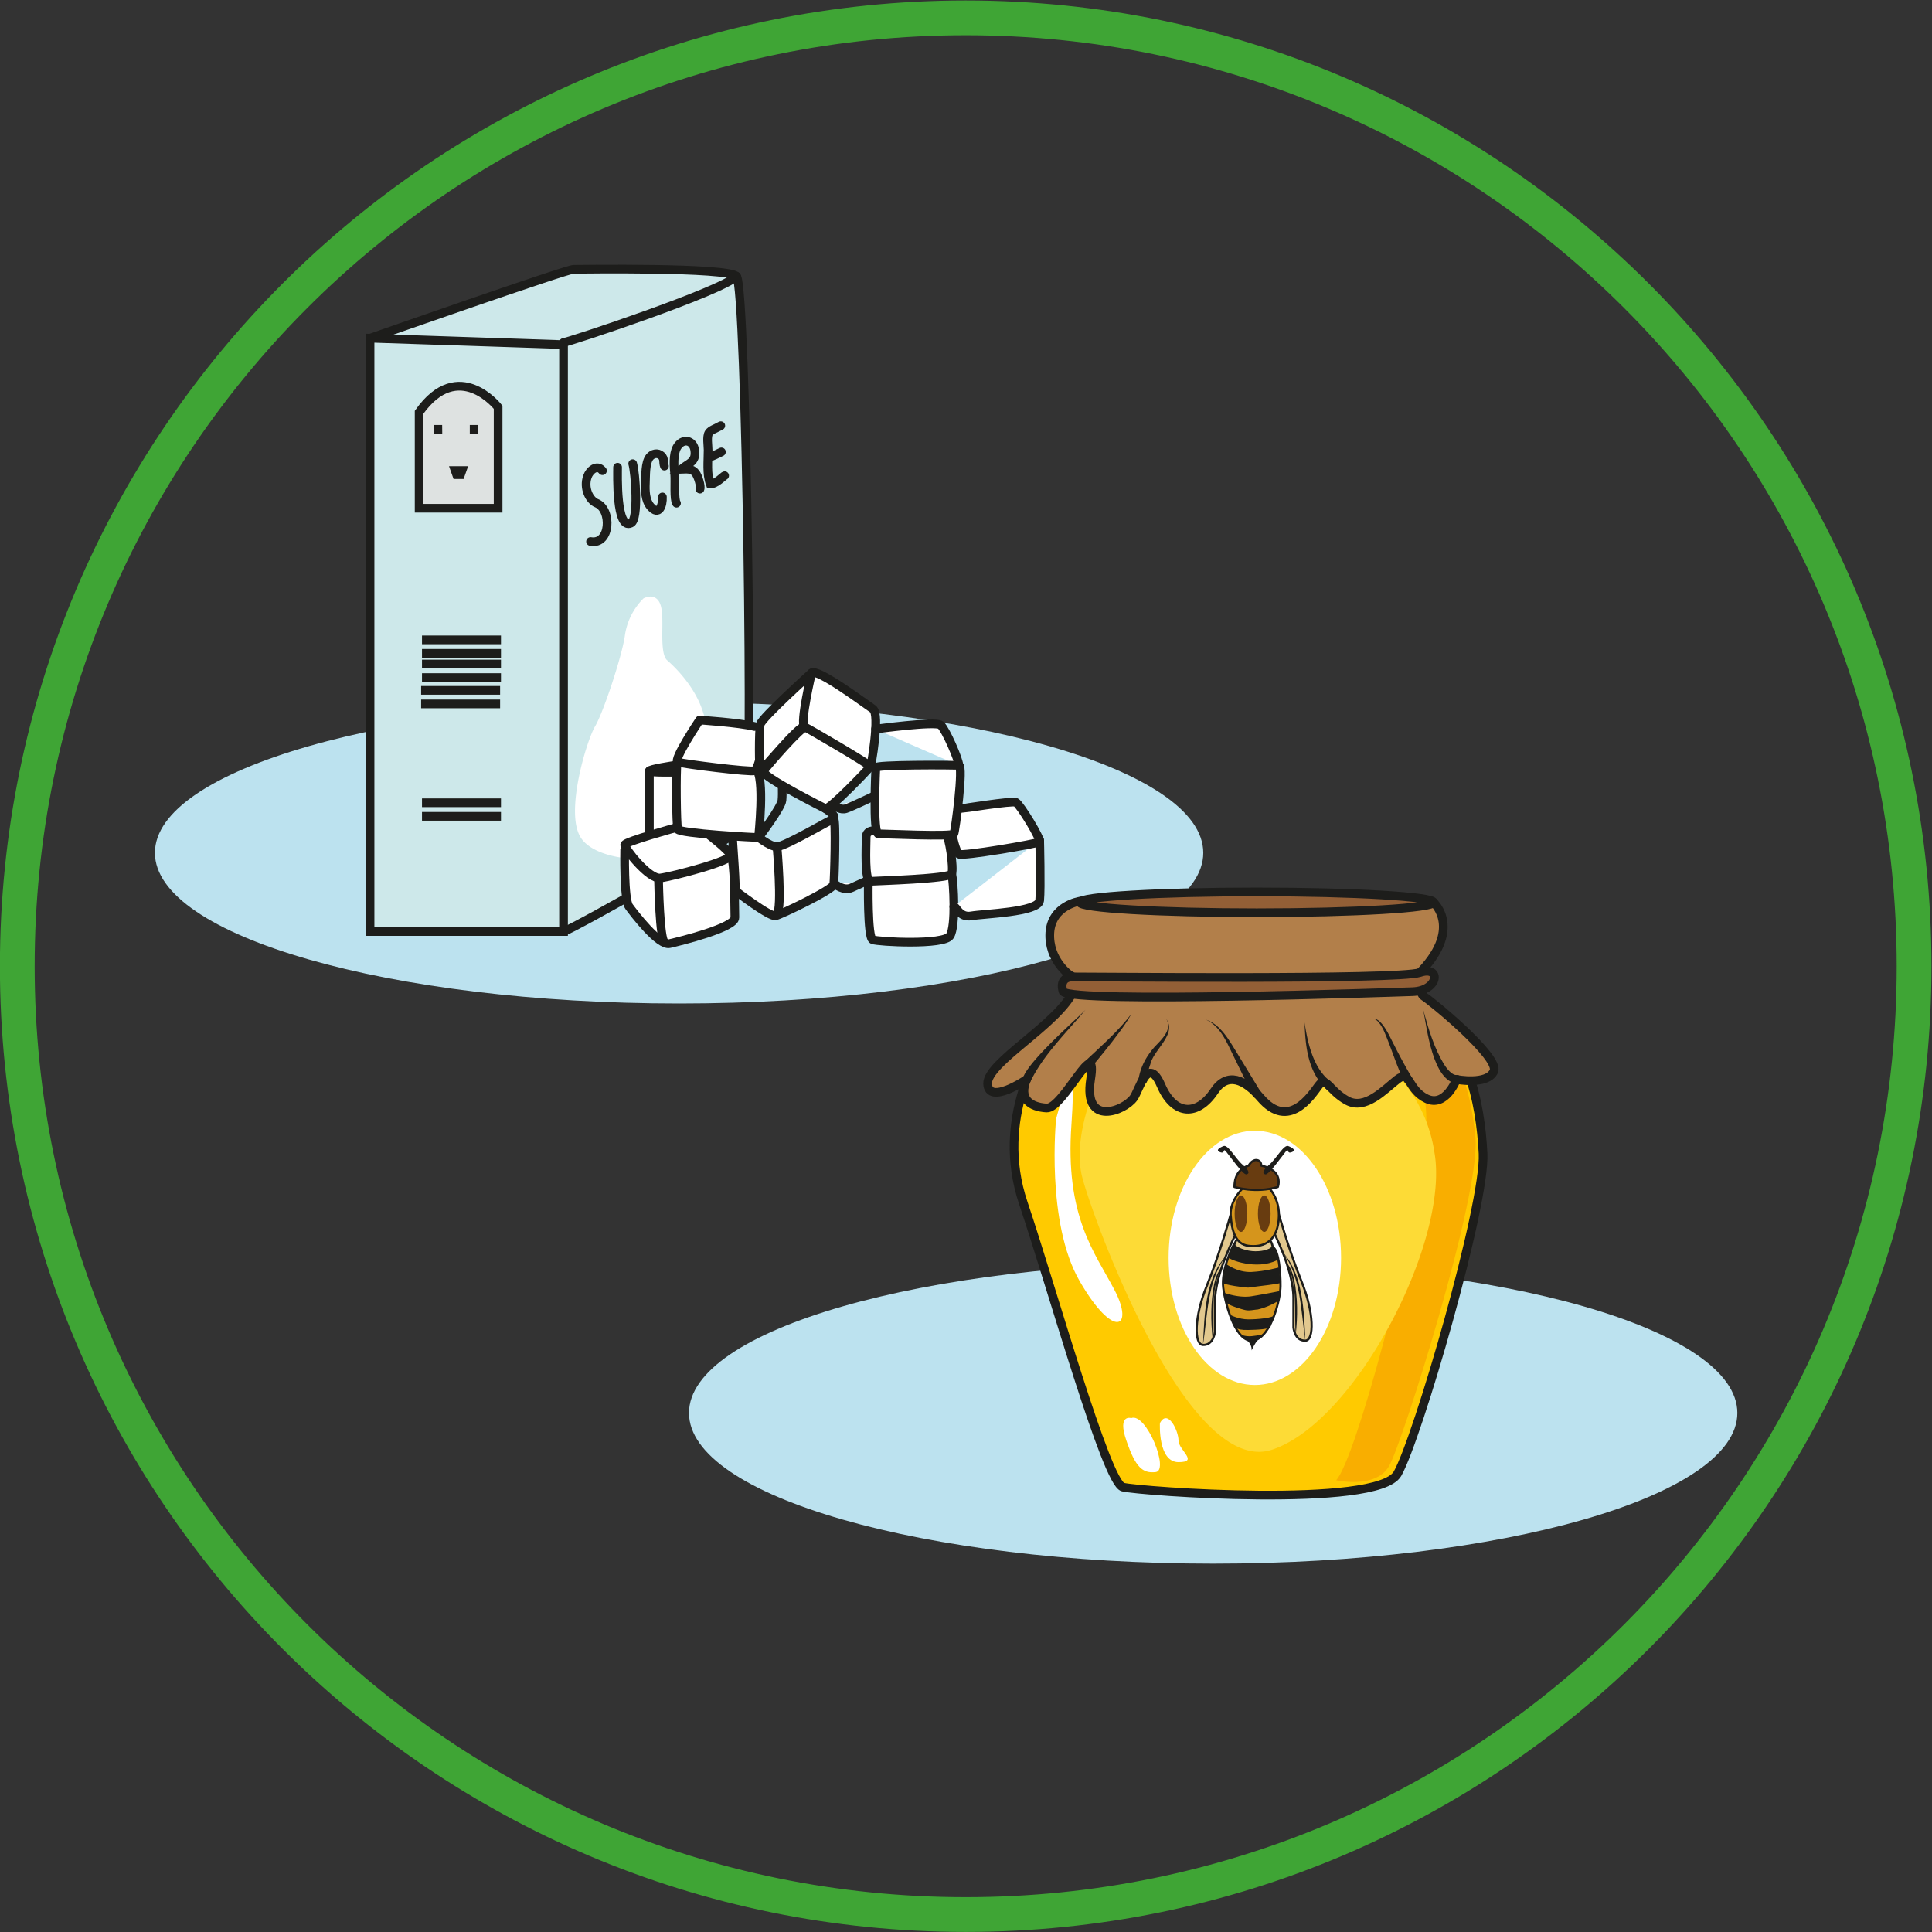 <?xml version="1.0" encoding="UTF-8" standalone="no"?><svg xmlns="http://www.w3.org/2000/svg" xml:space="preserve" viewBox="0 0 296.41 296.41"><rect x="0" y="0" width="296.41" height="296.41" fill="#333333" stroke="none"/><defs><clipPath id="a" clipPathUnits="userSpaceOnUse"><path d="M0 222.3h222.3V0H0Z"/></clipPath><clipPath id="b" clipPathUnits="userSpaceOnUse"><path d="M0 222.3h222.3V0H0Z"/></clipPath></defs><g clip-path="url(#a)" transform="matrix(1.333 0 0 -1.333 0 296.4)"><path d="M0 0c0-60.28-48.87-109.15-109.15-109.15-60.29 0-109.16 48.87-109.16 109.15 0 60.28 48.87 109.15 109.16 109.15C-48.87 109.15 0 60.28 0 0Z" style="fill:none;stroke:#3fa535;stroke-width:4;stroke-linecap:butt;stroke-linejoin:miter;stroke-miterlimit:10;stroke-dasharray:none;stroke-opacity:1" transform="translate(220.3 111.15)"/></g><g clip-path="url(#b)" transform="matrix(1.333 0 0 -1.333 0 296.4)"><path d="M0 0c0-9.58-27.01-17.34-60.33-17.34-33.32 0-60.33 7.76-60.33 17.34s27.01 17.34 60.33 17.34C-27.01 17.34 0 9.58 0 0" style="fill:#bce2ef;fill-opacity:1;fill-rule:nonzero;stroke:none" transform="translate(199.96 59.73)"/><path d="M0 0c0-9.58-27.01-17.34-60.33-17.34-33.32 0-60.33 7.76-60.33 17.34s27.01 17.34 60.33 17.34C-27.01 17.34 0 9.58 0 0" style="fill:#bce2ef;fill-opacity:1;fill-rule:nonzero;stroke:none" transform="translate(138.49 124.2)"/><path d="M0 0c-.2-.65-5.73-8.58-2.39-18.5C.96-28.45 7.16-50.7 9.07-51.18c1.91-.48 29.28-2.48 31.6 1.53 2.3 4.01 10.14 30.94 9.85 36.86-.29 5.92-1.91 14.02-7.35 15.08C37.72 3.36 0 0 0 0" style="fill:#ffca00;fill-opacity:1;fill-rule:nonzero;stroke:none" transform="translate(120.17 102.38)"/><path d="M0 0c-.2-.65-5.73-8.58-2.39-18.5C.96-28.45 7.16-50.7 9.07-51.18c1.91-.48 29.28-2.48 31.6 1.53 2.3 4.01 10.14 30.94 9.85 36.86-.29 5.92-1.91 14.02-7.35 15.08C37.72 3.36 0 0 0 0Z" style="fill:none;stroke:#1d1d1b;stroke-width:1;stroke-linecap:butt;stroke-linejoin:miter;stroke-miterlimit:10;stroke-dasharray:none;stroke-opacity:1" transform="translate(120.17 102.38)"/><path d="M0 0s-1.2-11.9 2.72-18.67c3.92-6.78 6.3-5.39 4.01-1.02C4.44-15.32 1-11.22 1.77-.57 2.53 10.08 0 0 0 0" style="fill:#fff;fill-opacity:1;fill-rule:nonzero;stroke:none" transform="translate(121.55 93.56)"/><path d="M0 0s2.39-1.62 1.15-10.8C-.1-19.95-6.6-44.88-8.88-47.26c0 0 4.54-1.05 6.09 1.62C-1.24-42.98 7.7-14.58 7.16-7.93 6.63-1.27 4.3 2.37 4.3 2.37Z" style="fill:#f9ae00;fill-opacity:1;fill-rule:nonzero;stroke:none" transform="translate(162.66 99.25)"/><path d="M0 0s-2.74-6.02-1.5-10.6c1.43-5.32 12.2-34.48 21.84-31.23C30-38.6 40.77-17.77 39.01-7.64A16.98 16.98 0 0 1 28.94 5.43S7.74 8.49 4.1 3.67C.48-1.15 0 0 0 0" style="fill:#fddb36;fill-opacity:1;fill-rule:nonzero;stroke:none" transform="translate(126.09 97.34)"/><path d="M0 0s-2.48 1.72-2.3 4.87c.2 3.15 3.45 3.63 3.45 3.63s5.48-.86 18.55-.76c5.8.04 13.33-.56 22.17.62 0 0 3.49-3.1-1.86-8.36 0 0 .2-2.2.77-2.48.57-.29 8.78-6.97 8.02-8.6-.76-1.62-4.3-.93-4.3-.93s-1.24-3.27-3.44-2.22c-2.2 1.05-1.85 3.39-3.36 2.22-1.5-1.17-3.7-3.6-5.8-2.43-2.1 1.17-2.4 2.88-3.25 1.74-.86-1.15-3.44-5.22-6.69-1.43-1.8 2.1-3.82 3.05-5.34.76-1.9-2.85-4.59-2.87-6.12.67-1.52 3.53-2.5-.52-3.15-1.43-1.05-1.48-5.82-3.4-4.96 2.12.86 5.52-3.15-3.4-5.06-3.29-1.91.12-3.25 1.06-2.3 3.29 0 0-4.39-2.98-4.49-.5-.09 2.48 8.2 6.88 9.94 10.8C1.08-.35 0 0 0 0" style="fill:#b27f4a;fill-opacity:1;fill-rule:nonzero;stroke:none" transform="translate(123.13 110.13)"/><path d="M0 0s-2.48 1.72-2.3 4.87c.2 3.15 3.45 3.63 3.45 3.63s5.48-.86 18.55-.76c5.8.04 13.33-.56 22.17.62 0 0 3.49-3.1-1.86-8.36 0 0 .2-2.2.77-2.48.57-.29 8.78-6.97 8.02-8.6-.76-1.62-4.3-.93-4.3-.93s-1.24-3.27-3.44-2.22c-2.2 1.05-1.85 3.39-3.36 2.22-1.5-1.17-3.7-3.6-5.8-2.43-2.1 1.17-2.4 2.88-3.25 1.74-.86-1.15-3.44-5.22-6.69-1.43-1.8 2.1-3.82 3.05-5.34.76-1.9-2.85-4.59-2.87-6.12.67-1.52 3.53-2.5-.52-3.15-1.43-1.05-1.48-5.82-3.4-4.96 2.12.86 5.52-3.15-3.4-5.06-3.29-1.91.12-3.25 1.06-2.3 3.29 0 0-4.39-2.98-4.49-.5-.09 2.48 8.2 6.88 9.94 10.8C1.08-.35 0 0 0 0Z" style="fill:none;stroke:#1d1d1b;stroke-width:1;stroke-linecap:round;stroke-linejoin:round;stroke-miterlimit:10;stroke-dasharray:none;stroke-opacity:1" transform="translate(123.13 110.13)"/><path d="M0 0s-.64 1.67 1.11 1.7c1.76.02 37.46-.36 39.95.5 2.49.86 2.2-2.1-.85-2.2C37.15-.1 1.34-1.34 0 0" style="fill:#935f36;fill-opacity:1;fill-rule:nonzero;stroke:none" transform="translate(122.36 108.22)"/><path d="M0 0s-.64 1.67 1.11 1.7c1.76.02 37.46-.36 39.95.5 2.49.86 2.2-2.1-.85-2.2C37.15-.1 1.34-1.34 0 0Z" style="fill:none;stroke:#1d1d1b;stroke-width:1;stroke-linecap:round;stroke-linejoin:round;stroke-miterlimit:10;stroke-dasharray:none;stroke-opacity:1" transform="translate(122.36 108.22)"/><path d="M0 0c0 .66-9.12 1.2-20.36 1.2-11.25 0-20.37-.54-20.37-1.2 0-.66 9.12-1.2 20.37-1.2C-9.12-1.2 0-.66 0 0" style="fill:#935f36;fill-opacity:1;fill-rule:nonzero;stroke:none" transform="translate(165 118.5)"/><path d="M0 0c0 .66-9.12 1.2-20.36 1.2-11.25 0-20.37-.54-20.37-1.2 0-.66 9.12-1.2 20.37-1.2C-9.12-1.2 0-.66 0 0Z" style="fill:none;stroke:#1d1d1b;stroke-width:1;stroke-linecap:round;stroke-linejoin:round;stroke-miterlimit:10;stroke-dasharray:none;stroke-opacity:1" transform="translate(165 118.5)"/><path d="M0 0c-2.18-2.6-4.86-5.2-6.33-8.24a.5.5 0 0 0-.64-.3C-8.81-7.8-.89-.97 0 0" style="fill:#1d1d1b;fill-opacity:1;fill-rule:nonzero;stroke:none" transform="translate(124.94 106.14)"/><path d="M0 0c1.82 1.73 3.76 3.4 5.28 5.41-.59-1.13-1.4-2.12-2.16-3.14-.78-1-1.58-1.99-2.4-2.96A.5.5 0 1 0 0 0" style="fill:#1d1d1b;fill-opacity:1;fill-rule:nonzero;stroke:none" transform="translate(124.92 100.24)"/><path d="M0 0c1.71-.57 2.66-2.35 3.55-3.78l2.74-4.5a.5.5 0 1 0-.88-.47L3.1-4.02C2.35-2.5 1.64-.74 0 0" style="fill:#1d1d1b;fill-opacity:1;fill-rule:nonzero;stroke:none" transform="translate(138.79 105)"/><path d="M0 0c.36-2.46 1.06-5.48 3.16-6.93a.5.5 0 1 0-.58-.82C.37-5.74.09-2.75 0 0" style="fill:#1d1d1b;fill-opacity:1;fill-rule:nonzero;stroke:none" transform="translate(150.15 104.68)"/><path d="M0 0c1.2.7 2.29-2.09 2.75-2.9a62.36 62.36 0 0 1 2.04-3.75c.35-.56-.5-1.1-.85-.52C2.98-5.2 2.39-3.1 1.5-1.11 1.2-.6.7.39 0 0" style="fill:#1d1d1b;fill-opacity:1;fill-rule:nonzero;stroke:none" transform="translate(157.7 105)"/><path d="M0 0c.59-2.2 1.25-4.45 2.46-6.38.38-.6.95-1.17 1.38-1.14.66.05.74-.95.08-1C1.09-8.21.44-2.27 0 0" style="fill:#1d1d1b;fill-opacity:1;fill-rule:nonzero;stroke:none" transform="translate(163.81 106.14)"/><path d="M0 0c1.32-1.81-1.42-3.55-1.8-5.26a5.52 5.52 0 0 1-.36-1.8c0-.7-1.08-.62-1 .07.23 1.46.91 2.65 1.83 3.71C-.5-2.4.8-1.26 0 0" style="fill:#1d1d1b;fill-opacity:1;fill-rule:nonzero;stroke:none" transform="translate(134.2 105.13)"/><path d="M0 0s-1.62.5-.57-2.56C.48-5.63 1.28-6.4 2.83-6.21 4.4-6 1.72.67 0 0" style="fill:#fff;fill-opacity:1;fill-rule:nonzero;stroke:none" transform="translate(130.2 59.14)"/><path d="M0 0s-.25-4.49 2.14-4.49 0 1.37 0 2.5S.89 1.7 0 0" style="fill:#fff;fill-opacity:1;fill-rule:nonzero;stroke:none" transform="translate(133.5 58.56)"/><path d="M0 0c0-8.08-4.44-14.63-9.92-14.63-5.48 0-9.93 6.55-9.93 14.63 0 8.08 4.45 14.63 9.93 14.63C-4.44 14.63 0 8.08 0 0" style="fill:#fff;fill-opacity:1;fill-rule:nonzero;stroke:none" transform="translate(154.35 77.58)"/><path d="M0 0s-.12-1.57-1.37-1.53c-1.04.04-1.04 3.19.45 6.84C.56 8.97 1.8 13.43 1.8 13.43l.68-2.05S0 6.75 0 3.38Z" style="fill:#e2c88e;fill-opacity:1;fill-rule:nonzero;stroke:none" transform="translate(139.83 69.09)"/><path d="M0 0s-.12-1.57-1.37-1.53c-1.04.04-1.04 3.19.45 6.84C.56 8.97 1.8 13.43 1.8 13.43l.68-2.05S0 6.75 0 3.38Z" style="fill:none;stroke:#1d1d1b;stroke-width:.25;stroke-linecap:butt;stroke-linejoin:miter;stroke-miterlimit:10;stroke-dasharray:none;stroke-opacity:1" transform="translate(139.83 69.09)"/><path d="M0 0c.16 3.35.23 7.64 2.63 10.22C.48 7.35.53 3.43 0 0" style="fill:#1d1d1b;fill-opacity:1;fill-rule:nonzero;stroke:none" transform="translate(138.46 67.56)"/><path d="M0 0c-.23 2.1-.24 4.26.17 6.34.16.68.37 1.4.88 1.92C-.28 5.78.2 2.73 0 0" style="fill:#1d1d1b;fill-opacity:1;fill-rule:nonzero;stroke:none" transform="translate(139.57 68.23)"/><path d="M0 0s.12-1.57 1.37-1.53C2.4-1.49 2.4 1.66.92 5.31-.56 8.97-1.8 13.43-1.8 13.43l-.68-2.05S0 6.75 0 3.38Z" style="fill:#e2c88e;fill-opacity:1;fill-rule:nonzero;stroke:none" transform="translate(148.87 69.58)"/><path d="M0 0s.12-1.57 1.37-1.53C2.4-1.49 2.4 1.66.92 5.31-.56 8.97-1.8 13.43-1.8 13.43l-.68-2.05S0 6.75 0 3.38Z" style="fill:none;stroke:#1d1d1b;stroke-width:.25;stroke-linecap:butt;stroke-linejoin:miter;stroke-miterlimit:10;stroke-dasharray:none;stroke-opacity:1" transform="translate(148.87 69.58)"/><path d="M0 0c-.53 3.43-.48 7.35-2.64 10.23C-.24 7.64-.16 3.35 0 0" style="fill:#1d1d1b;fill-opacity:1;fill-rule:nonzero;stroke:none" transform="translate(150.24 68.05)"/><path d="M0 0c-.2 2.73.28 5.78-1.05 8.26.51-.51.72-1.24.88-1.92C.24 4.26.23 2.1 0 0" style="fill:#1d1d1b;fill-opacity:1;fill-rule:nonzero;stroke:none" transform="translate(149.13 68.72)"/><path d="M0 0s-.77-.84-.4-1.93c.36-1.08 3.9-.52 4.38 0s0 .16 0 .16S4.32-.12 2.93.2C1.53.52 0 0 0 0" style="fill:#e2c88e;fill-opacity:1;fill-rule:nonzero;stroke:none" transform="translate(142.48 79.87)"/><path d="M0 0s-.77-.84-.4-1.93c.36-1.08 3.9-.52 4.38 0s0 .16 0 .16S4.32-.12 2.93.2C1.53.52 0 0 0 0Z" style="fill:none;stroke:#1d1d1b;stroke-width:.25;stroke-linecap:butt;stroke-linejoin:miter;stroke-miterlimit:10;stroke-dasharray:none;stroke-opacity:1" transform="translate(142.48 79.87)"/><path d="M0 0s-1.8-1.57-1.69-3.38c.12-1.8.55-3.37 2.04-3.55 1.5-.19 3.22.26 3.49 2.95C4.1-1.28 2.45 0 2.45 0Z" style="fill:#d5951c;fill-opacity:1;fill-rule:nonzero;stroke:none" transform="translate(143.33 85.9)"/><path d="M0 0s-1.8-1.57-1.69-3.38c.12-1.8.55-3.37 2.04-3.55 1.5-.19 3.22.26 3.49 2.95C4.1-1.28 2.45 0 2.45 0Z" style="fill:none;stroke:#1d1d1b;stroke-width:.25;stroke-linecap:butt;stroke-linejoin:miter;stroke-miterlimit:10;stroke-dasharray:none;stroke-opacity:1" transform="translate(143.33 85.9)"/><path d="M0 0c2.65-.58 1.9-2.46 1.9-2.46-2.57-.76-4.99 0-4.99 0C-3.1-.82-2.16-.21-1.46 0c0 0 .36.68.91.64C.01.6 0 0 0 0" style="fill:#683c10;fill-opacity:1;fill-rule:nonzero;stroke:none" transform="translate(145.17 88.2)"/><path d="M0 0c2.65-.58 1.9-2.46 1.9-2.46-2.57-.76-4.99 0-4.99 0C-3.1-.82-2.16-.21-1.46 0c0 0 .36.68.91.64C.01.6 0 0 0 0Z" style="fill:none;stroke:#1d1d1b;stroke-width:.25;stroke-linecap:round;stroke-linejoin:round;stroke-miterlimit:10;stroke-dasharray:none;stroke-opacity:1" transform="translate(145.17 88.2)"/><path d="M0 0s-1.08-.4-.4-.68c.68-.29.28.6.76 0s1.93-2.65 2.3-2.57c.36.07.36.44-.45 1.12C1.41-1.45.51.27 0 0" style="fill:#1d1d1b;fill-opacity:1;fill-rule:nonzero;stroke:none" transform="translate(140.8 90.44)"/><path d="M0 0s1.08-.4.4-.68c-.68-.29-.28.6-.76 0s-1.93-2.65-2.3-2.57c-.36.07-.36.44.45 1.12C-1.41-1.45-.51.27 0 0" style="fill:#1d1d1b;fill-opacity:1;fill-rule:nonzero;stroke:none" transform="translate(148.3 90.44)"/><path d="M0 0s-1.47-2.84-1.19-4.97c.28-2.14 1.52-6.48 3.54-6.04 2.01.45 3.04 4.78 3.05 6.24.02 1.52-.2 4.17-.88 4.49 0 0-.85-.91-2.44-.67C.5-.71 0 0 0 0" style="fill:#d5951c;fill-opacity:1;fill-rule:nonzero;stroke:none" transform="translate(141.98 79.09)"/><path d="M0 0s-1.47-2.84-1.19-4.97c.28-2.14 1.52-6.48 3.54-6.04 2.01.45 3.04 4.78 3.05 6.24.02 1.52-.2 4.17-.88 4.49 0 0-.85-.91-2.44-.67C.5-.71 0 0 0 0Z" style="fill:none;stroke:#1d1d1b;stroke-width:.25;stroke-linecap:butt;stroke-linejoin:miter;stroke-miterlimit:10;stroke-dasharray:none;stroke-opacity:1" transform="translate(141.98 79.09)"/><path d="M0 0c.04-.26 3.25-1.52 5.6-.34.47.24-.47 1.5-.47 1.5S3.1-.06.61 1.44C.61 1.44-.07.48 0 0" style="fill:#1d1d1b;fill-opacity:1;fill-rule:nonzero;stroke:none" transform="translate(141.37 77.65)"/><path d="M0 0s1.3-1 2.92-.92c1.62.08 3.15.52 3.15.52l.18-1.76c0-.15-2.35-.36-3.67-.56-.23-.04-2.98.33-2.94.56L0 0" style="fill:#1d1d1b;fill-opacity:1;fill-rule:nonzero;stroke:none" transform="translate(141.12 76.88)"/><path d="M0 0s1.69-.65 3.19-.4c1.5.24 3.28.6 3.28.6L6.3-.9a7.7 7.7 0 0 0-2.42-1.03c-.53-.04-.93-.16-1.37-.08-.44.08-2.2.62-2.27.92L0 0" style="fill:#1d1d1b;fill-opacity:1;fill-rule:nonzero;stroke:none" transform="translate(140.88 73.57)"/><path d="M0 0s.95-.5 2.05-.5c1.1 0 2.87.17 3 .5l-.2-.5-.25-.85c-.2-.28-1.45-.35-2.56-.37C.5-1.75.44-1.4.1-.42L0 0" style="fill:#1d1d1b;fill-opacity:1;fill-rule:nonzero;stroke:none" transform="translate(141.63 71)"/><path d="M0 0s.53-.31 1.35-.23c.82.08 1.33.23 1.33.23S2.5-.74 1.35-.75C.2-.75 0 0 0 0" style="fill:#1d1d1b;fill-opacity:1;fill-rule:nonzero;stroke:none" transform="translate(142.72 68.8)"/><path d="M0 0s1-.57.95-1.5c0 0 .51 1.25 1.1 1.5" style="fill:#1d1d1b;fill-opacity:1;fill-rule:nonzero;stroke:none" transform="translate(143.11 68.43)"/><path d="M0 0c0-1.16.33-2.1.73-2.1.4 0 .73.94.73 2.1 0 1.16-.33 2.1-.73 2.1C.33 2.1 0 1.17 0 0" style="fill:#683c10;fill-opacity:1;fill-rule:nonzero;stroke:none" transform="translate(142.1 82.67)"/><path d="M0 0c0-1.16.33-2.1.73-2.1.4 0 .73.94.73 2.1 0 1.16-.33 2.1-.73 2.1C.33 2.1 0 1.17 0 0" style="fill:#683c10;fill-opacity:1;fill-rule:nonzero;stroke:none" transform="translate(144.78 82.67)"/><path d="M0 0s22.6 7.93 23.42 7.93c.82 0 17.6.26 18.75-.8 1.14-1.07 1.96-61.83 1.06-63.14-.9-1.3-19.65-11.87-20.96-12.28" style="fill:#cde8ea;fill-opacity:1;fill-rule:nonzero;stroke:#1d1d1b;stroke-width:1;stroke-linecap:butt;stroke-linejoin:miter;stroke-miterlimit:10;stroke-dasharray:none;stroke-opacity:1" transform="translate(42.6 183.43)"/><path d="M0 0c.5 0 18.26 5.9 19.9 7.62" style="fill:#e1e1e1;fill-opacity:1;fill-rule:nonzero;stroke:#1d1d1b;stroke-width:1;stroke-linecap:round;stroke-linejoin:miter;stroke-miterlimit:10;stroke-dasharray:none;stroke-opacity:1" transform="translate(64.86 182.94)"/><path d="M0 0h-22.27v68.29L0 67.55Z" style="fill:#cde8ea;fill-opacity:1;fill-rule:nonzero;stroke:none" transform="translate(64.86 115.14)"/><path d="M0 0h-22.27v68.29L0 67.55Z" style="fill:none;stroke:#1d1d1b;stroke-width:1;stroke-linecap:butt;stroke-linejoin:miter;stroke-miterlimit:10;stroke-dasharray:none;stroke-opacity:1" transform="translate(64.86 115.14)"/><path d="M0 0c4.54 6.39 9.09.57 9.09.57v-11.62H0Z" style="fill:#dee2e1;fill-opacity:1;fill-rule:nonzero;stroke:none" transform="translate(48.24 174.91)"/><path d="M0 0c4.54 6.39 9.09.57 9.09.57v-11.62H0Z" style="fill:none;stroke:#1d1d1b;stroke-width:1;stroke-linecap:butt;stroke-linejoin:miter;stroke-miterlimit:10;stroke-dasharray:none;stroke-opacity:1" transform="translate(48.24 174.91)"/><path d="M0 0h2.2l-.52-1.47H.52Z" style="fill:#1d1d1b;fill-opacity:1;fill-rule:nonzero;stroke:none" transform="translate(51.68 168.7)"/><path d="M50.9 172.46h-.99v.98h.98zM55 172.46h-.93v.98H55z" style="fill:#1d1d1b;fill-opacity:1;fill-rule:nonzero;stroke:none"/><path d="M0 0h9.09" style="fill:#e1e1e1;fill-opacity:1;fill-rule:nonzero;stroke:#1d1d1b;stroke-width:1;stroke-linecap:butt;stroke-linejoin:miter;stroke-miterlimit:10;stroke-dasharray:none;stroke-opacity:1" transform="translate(48.57 148.71)"/><path d="M0 0h9.09" style="fill:#e1e1e1;fill-opacity:1;fill-rule:nonzero;stroke:#1d1d1b;stroke-width:1;stroke-linecap:butt;stroke-linejoin:miter;stroke-miterlimit:10;stroke-dasharray:none;stroke-opacity:1" transform="translate(48.57 147.16)"/><path d="M0 0h9.09" style="fill:#e1e1e1;fill-opacity:1;fill-rule:nonzero;stroke:#1d1d1b;stroke-width:1;stroke-linecap:butt;stroke-linejoin:miter;stroke-miterlimit:10;stroke-dasharray:none;stroke-opacity:1" transform="translate(48.57 145.93)"/><path d="M0 0h9.09" style="fill:#e1e1e1;fill-opacity:1;fill-rule:nonzero;stroke:#1d1d1b;stroke-width:1;stroke-linecap:butt;stroke-linejoin:miter;stroke-miterlimit:10;stroke-dasharray:none;stroke-opacity:1" transform="translate(48.57 144.37)"/><path d="M0 0h9.09" style="fill:#e1e1e1;fill-opacity:1;fill-rule:nonzero;stroke:#1d1d1b;stroke-width:1;stroke-linecap:butt;stroke-linejoin:miter;stroke-miterlimit:10;stroke-dasharray:none;stroke-opacity:1" transform="translate(48.47 142.9)"/><path d="M0 0h9.09" style="fill:#e1e1e1;fill-opacity:1;fill-rule:nonzero;stroke:#1d1d1b;stroke-width:1;stroke-linecap:butt;stroke-linejoin:miter;stroke-miterlimit:10;stroke-dasharray:none;stroke-opacity:1" transform="translate(48.47 141.34)"/><path d="M0 0h9.09" style="fill:#e1e1e1;fill-opacity:1;fill-rule:nonzero;stroke:#1d1d1b;stroke-width:1;stroke-linecap:butt;stroke-linejoin:miter;stroke-miterlimit:10;stroke-dasharray:none;stroke-opacity:1" transform="translate(48.57 129.96)"/><path d="M0 0h9.09" style="fill:#e1e1e1;fill-opacity:1;fill-rule:nonzero;stroke:#1d1d1b;stroke-width:1;stroke-linecap:butt;stroke-linejoin:miter;stroke-miterlimit:10;stroke-dasharray:none;stroke-opacity:1" transform="translate(48.57 128.4)"/><path d="M0 0c-.64.8-1.5 0-1.73-.68-.47-1.3.22-2.72 1.06-3.06 1.78-.73 1.63-4.82-.7-4.41" style="fill:#cde8ea;fill-opacity:1;fill-rule:nonzero;stroke:#1d1d1b;stroke-width:1;stroke-linecap:round;stroke-linejoin:miter;stroke-miterlimit:10;stroke-dasharray:none;stroke-opacity:1" transform="translate(69.34 168.18)"/><path d="M0 0c0-.82-.2-7.27 1.54-6.43.92.44.5 5.86.2 6.84" style="fill:#cde8ea;fill-opacity:1;fill-rule:nonzero;stroke:#1d1d1b;stroke-width:1;stroke-linecap:round;stroke-linejoin:miter;stroke-miterlimit:10;stroke-dasharray:none;stroke-opacity:1" transform="translate(71.08 168.58)"/><path d="M0 0c-.17.45.04.85-.36 1.2-.43.38-1.01.24-1.34-.17-.52-.66-.45-2.13-.49-2.95-.04-.92-.02-2.01.59-2.73.97-1.14 1.42.1 1.37 1.1" style="fill:#cde8ea;fill-opacity:1;fill-rule:nonzero;stroke:#1d1d1b;stroke-width:1;stroke-linecap:round;stroke-linejoin:miter;stroke-miterlimit:10;stroke-dasharray:none;stroke-opacity:1" transform="translate(76.47 168.71)"/><path d="M0 0c-.3.4-.14 2.54-.2 3.25-.1.92-.2 2.4.25 3.18.64 1.11 1.91.87 2.06-.38C2.28 4.69 1.33 4.6.54 3.9c.63.02 1.25.12 1.66-.43.28-.36.65-1.52.5-1.85" style="fill:#cde8ea;fill-opacity:1;fill-rule:nonzero;stroke:#1d1d1b;stroke-width:1;stroke-linecap:round;stroke-linejoin:miter;stroke-miterlimit:10;stroke-dasharray:none;stroke-opacity:1" transform="translate(77.86 164.44)"/><path d="M0 0c-.66-.37-1.13-.48-1.37-.83-.27-.41-.09-1.46-.09-1.97 0-1.26-.18-2.75.24-3.9.62-.07 1.57.94 1.66.95" style="fill:#cde8ea;fill-opacity:1;fill-rule:nonzero;stroke:#1d1d1b;stroke-width:1;stroke-linecap:round;stroke-linejoin:miter;stroke-miterlimit:10;stroke-dasharray:none;stroke-opacity:1" transform="translate(82.96 173.36)"/><path d="M0 0c-.45-.23-.98-.47-1.46-.66" style="fill:#e1e1e1;fill-opacity:1;fill-rule:nonzero;stroke:#1d1d1b;stroke-width:1;stroke-linecap:round;stroke-linejoin:miter;stroke-miterlimit:10;stroke-dasharray:none;stroke-opacity:1" transform="translate(83.03 170.34)"/><path d="M0 0a7.02 7.02 0 0 1-1.96-4.05c-.39-2.51-2.5-8.86-3.47-10.5-.97-1.64-3.39-9.78-1.62-12.37 1.78-2.58 9.87-3.3 13.5.43 3.61 3.71 3.91 5.33 2.4 7.98-1.25 2.22-2.12 3.64-2.82 5.82-.7 2.17-2.35 4.22-3.94 5.61C.42-5.62 2.55 1.11 0 0" style="fill:#fff;fill-opacity:1;fill-rule:nonzero;stroke:none" transform="translate(74.36 153.07)"/><path d="M0 0a7.02 7.02 0 0 1-1.96-4.05c-.39-2.51-2.5-8.86-3.47-10.5-.97-1.64-3.39-9.78-1.62-12.37 1.78-2.58 9.87-3.3 13.5.43 3.61 3.71 3.91 5.33 2.4 7.98-1.25 2.22-2.12 3.64-2.82 5.82-.7 2.17-2.35 4.22-3.94 5.61C.42-5.62 2.55 1.11 0 0Z" style="fill:none;stroke:#fff;stroke-width:1;stroke-linecap:butt;stroke-linejoin:miter;stroke-miterlimit:10;stroke-dasharray:none;stroke-opacity:1" transform="translate(74.36 153.07)"/><path d="M0 0s-.12-5.83.5-6.65c.6-.82 3.44-4.55 4.67-4.26 1.23.28 7.55 1.84 7.51 3-.04 1.14.02 6.61-.5 7.21" style="fill:#fff;fill-opacity:1;fill-rule:nonzero;stroke:#1d1d1b;stroke-width:1;stroke-linecap:butt;stroke-linejoin:miter;stroke-miterlimit:10;stroke-dasharray:none;stroke-opacity:1" transform="translate(71.9 124.66)"/><path d="M0 0s-5.99-1.64-6.03-2.01c-.04-.37 2.75-3.98 4.1-3.82 1.36.17 8.46 2.01 8.1 2.67-.38.66-2.51 2.3-2.51 2.3" style="fill:#fff;fill-opacity:1;fill-rule:nonzero;stroke:#1d1d1b;stroke-width:1;stroke-linecap:butt;stroke-linejoin:miter;stroke-miterlimit:10;stroke-dasharray:none;stroke-opacity:1" transform="translate(77.93 127.13)"/><path d="M0 0s4.02-3.08 4.68-2.91c.66.16 6.6 3 6.69 3.6.08.62.28 7.6 0 7.56-.3-.04-5.62-3.2-6.53-3.2-.9 0-2.34 1.3-2.54 1.3-.2.01-2.63.5-2.59-.2C-.25 5.46.17-.08 0 0" style="fill:#fff;fill-opacity:1;fill-rule:nonzero;stroke:none" transform="translate(84.59 119.86)"/><path d="M0 0s4.02-3.08 4.68-2.91c.66.16 6.6 3 6.69 3.6.08.62.28 7.6 0 7.56-.3-.04-5.62-3.2-6.53-3.2-.9 0-2.34 1.3-2.54 1.3-.2.01-2.63.5-2.59-.2C-.25 5.46.17-.08 0 0Z" style="fill:none;stroke:#1d1d1b;stroke-width:1;stroke-linecap:butt;stroke-linejoin:round;stroke-miterlimit:10;stroke-dasharray:none;stroke-opacity:1" transform="translate(84.59 119.86)"/><path d="M0 0c-.14-.78-.09-7.1.07-7.6.17-.48 9.13-.98 9.3-.94 0 .05.77 7-.3 7.85" style="fill:#fff;fill-opacity:1;fill-rule:nonzero;stroke:#1d1d1b;stroke-width:1;stroke-linecap:round;stroke-linejoin:round;stroke-miterlimit:10;stroke-dasharray:none;stroke-opacity:1" transform="translate(77.93 134.51)"/><path d="M0 0s-.33-1.76-.74-1.97c-.4-.2-8.25.78-8.83.99-.6.2 2.51 4.84 2.51 4.84s4.52-.29 6.32-.74" style="fill:#fff;fill-opacity:1;fill-rule:nonzero;stroke:#1d1d1b;stroke-width:1;stroke-linecap:round;stroke-linejoin:round;stroke-miterlimit:10;stroke-dasharray:none;stroke-opacity:1" transform="translate(87.58 135.62)"/><path d="M0 0s2.42 3.2 2.5 4.02c.08.83 0 2.1 0 2.1" style="fill:none;stroke:#1d1d1b;stroke-width:1;stroke-linecap:round;stroke-linejoin:round;stroke-miterlimit:10;stroke-dasharray:none;stroke-opacity:1" transform="translate(87.5 126.22)"/><path d="M0 0s-7.55 3.78-7.14 4.34c.41.56 4.39 5.2 4.92 5.08.54-.12 7.76-4.14 7.39-4.58C4.8 4.41.66.04 0 0" style="fill:#fff;fill-opacity:1;fill-rule:nonzero;stroke:none" transform="translate(95.01 129.28)"/><path d="M0 0s-7.55 3.78-7.14 4.34c.41.56 4.39 5.2 4.92 5.08.54-.12 7.76-4.14 7.39-4.58C4.8 4.41.66.04 0 0Z" style="fill:none;stroke:#1d1d1b;stroke-width:1;stroke-linecap:butt;stroke-linejoin:miter;stroke-miterlimit:10;stroke-dasharray:none;stroke-opacity:1" transform="translate(95.01 129.28)"/><path d="M0 0s-5.74-5.17-5.9-5.9c-.17-.75-.16-5.32 0-5.37.16-.06 4.5 5.33 5.08 5.07.58-.26 7.55-4.35 7.6-4.57.03-.23 1.14 6.05.28 6.63C6.2-3.57.65.59 0 0" style="fill:#fff;fill-opacity:1;fill-rule:nonzero;stroke:none" transform="translate(93.41 144.9)"/><path d="M0 0s-5.74-5.17-5.9-5.9c-.17-.75-.16-5.32 0-5.37.16-.06 4.5 5.33 5.08 5.07.58-.26 7.55-4.35 7.6-4.57.03-.23 1.14 6.05.28 6.63C6.2-3.57.65.59 0 0Z" style="fill:none;stroke:#1d1d1b;stroke-width:1;stroke-linecap:butt;stroke-linejoin:round;stroke-miterlimit:10;stroke-dasharray:none;stroke-opacity:1" transform="translate(93.41 144.9)"/><path d="M0 0s1.07-.71 1-.95" style="fill:#fff;fill-opacity:1;fill-rule:nonzero;stroke:#1d1d1b;stroke-width:1;stroke-linecap:round;stroke-linejoin:round;stroke-miterlimit:10;stroke-dasharray:none;stroke-opacity:1" transform="translate(95.01 129.28)"/><path d="M0 0s-2.95-.43-2.87-.65C-2.8-.85.24-.78.24-.78" style="fill:#fff;fill-opacity:1;fill-rule:nonzero;stroke:#1d1d1b;stroke-width:1;stroke-linecap:round;stroke-linejoin:round;stroke-miterlimit:10;stroke-dasharray:none;stroke-opacity:1" transform="translate(77.61 134.26)"/><path d="M0 0v7.23" style="fill:#fff;fill-opacity:1;fill-rule:nonzero;stroke:#1d1d1b;stroke-width:1;stroke-linecap:round;stroke-linejoin:round;stroke-miterlimit:10;stroke-dasharray:none;stroke-opacity:1" transform="translate(74.74 126.39)"/><path d="M0 0s1-.86 1.94-.41C2.9.04 3.6.33 3.6.33" style="fill:#fff;fill-opacity:1;fill-rule:nonzero;stroke:#1d1d1b;stroke-width:1;stroke-linecap:round;stroke-linejoin:round;stroke-miterlimit:10;stroke-dasharray:none;stroke-opacity:1" transform="translate(96.1 120.6)"/><path d="M0 0s-.12-6.48.5-6.73c.6-.25 8.2-.66 8.9.45.7 1.11.42 6.16.2 7.14" style="fill:#fff;fill-opacity:1;fill-rule:nonzero;stroke:#1d1d1b;stroke-width:1;stroke-linecap:round;stroke-linejoin:round;stroke-miterlimit:10;stroke-dasharray:none;stroke-opacity:1" transform="translate(99.94 120.93)"/><path d="M0 0s-1.27.28-1.27-.74-.22-5.09.5-5.05c.73.05 9.16.29 9.35.87.24.73-.29 4.26-.66 4.6" style="fill:#fff;fill-opacity:1;fill-rule:nonzero;stroke:#1d1d1b;stroke-width:1;stroke-linecap:round;stroke-linejoin:round;stroke-miterlimit:10;stroke-dasharray:none;stroke-opacity:1" transform="translate(100.96 126.71)"/><path d="M0 0s6.92.95 7.5.46c.57-.5 2.11-4.02 2.09-4.64" style="fill:#fff;fill-opacity:1;fill-rule:nonzero;stroke:#1d1d1b;stroke-width:1;stroke-linecap:round;stroke-linejoin:round;stroke-miterlimit:10;stroke-dasharray:none;stroke-opacity:1" transform="translate(100.77 138.44)"/><path d="M0 0s.63-.5 1.25-.31c.61.19 3.34 1.5 3.34 1.5" style="fill:#fff;fill-opacity:1;fill-rule:nonzero;stroke:#1d1d1b;stroke-width:1;stroke-linecap:round;stroke-linejoin:round;stroke-miterlimit:10;stroke-dasharray:none;stroke-opacity:1" transform="translate(96.1 129.59)"/><path d="M0 0c.25.12.62-1.32 2.01-1.07 1.4.25 7.72.41 7.87 1.77.14 1.35 0 6.97 0 6.97" style="fill:#fff;fill-opacity:1;fill-rule:nonzero;stroke:#1d1d1b;stroke-width:1;stroke-linecap:round;stroke-linejoin:round;stroke-miterlimit:10;stroke-dasharray:none;stroke-opacity:1" transform="translate(109.78 118.01)"/><path d="M0 0c.1-.02 5.94.94 6.39.73.45-.21 3-4.36 2.7-4.56-.28-.21-8.9-1.69-9.27-1.4-.37.29-.76 2.17-.76 2.17" style="fill:#fff;fill-opacity:1;fill-rule:nonzero;stroke:#1d1d1b;stroke-width:1;stroke-linecap:round;stroke-linejoin:round;stroke-miterlimit:10;stroke-dasharray:none;stroke-opacity:1" transform="translate(110.54 129.28)"/><path d="M0 0s-.37-7.6.29-7.6c.65 0 8.52-.37 8.7 0 .16.37 1.14 7.84.57 7.88C8.98.32-.27.38 0 0" style="fill:#fff;fill-opacity:1;fill-rule:nonzero;stroke:#1d1d1b;stroke-width:1;stroke-linecap:round;stroke-linejoin:round;stroke-miterlimit:10;stroke-dasharray:none;stroke-opacity:1" transform="translate(100.8 133.99)"/><path d="M0 0s.12-6.84.7-7.01" style="fill:#fff;fill-opacity:1;fill-rule:nonzero;stroke:#1d1d1b;stroke-width:1;stroke-linecap:round;stroke-linejoin:round;stroke-miterlimit:10;stroke-dasharray:none;stroke-opacity:1" transform="translate(75.8 120.93)"/><path d="M0 0s.62-7.06 0-7.76" style="fill:#fff;fill-opacity:1;fill-rule:nonzero;stroke:#1d1d1b;stroke-width:1;stroke-linecap:round;stroke-linejoin:round;stroke-miterlimit:10;stroke-dasharray:none;stroke-opacity:1" transform="translate(89.43 124.9)"/><path d="M0 0s-1.37-5.8-.82-6.2" style="fill:#fff;fill-opacity:1;fill-rule:nonzero;stroke:#1d1d1b;stroke-width:1;stroke-linecap:round;stroke-linejoin:round;stroke-miterlimit:10;stroke-dasharray:none;stroke-opacity:1" transform="translate(93.41 144.9)"/></g></svg>